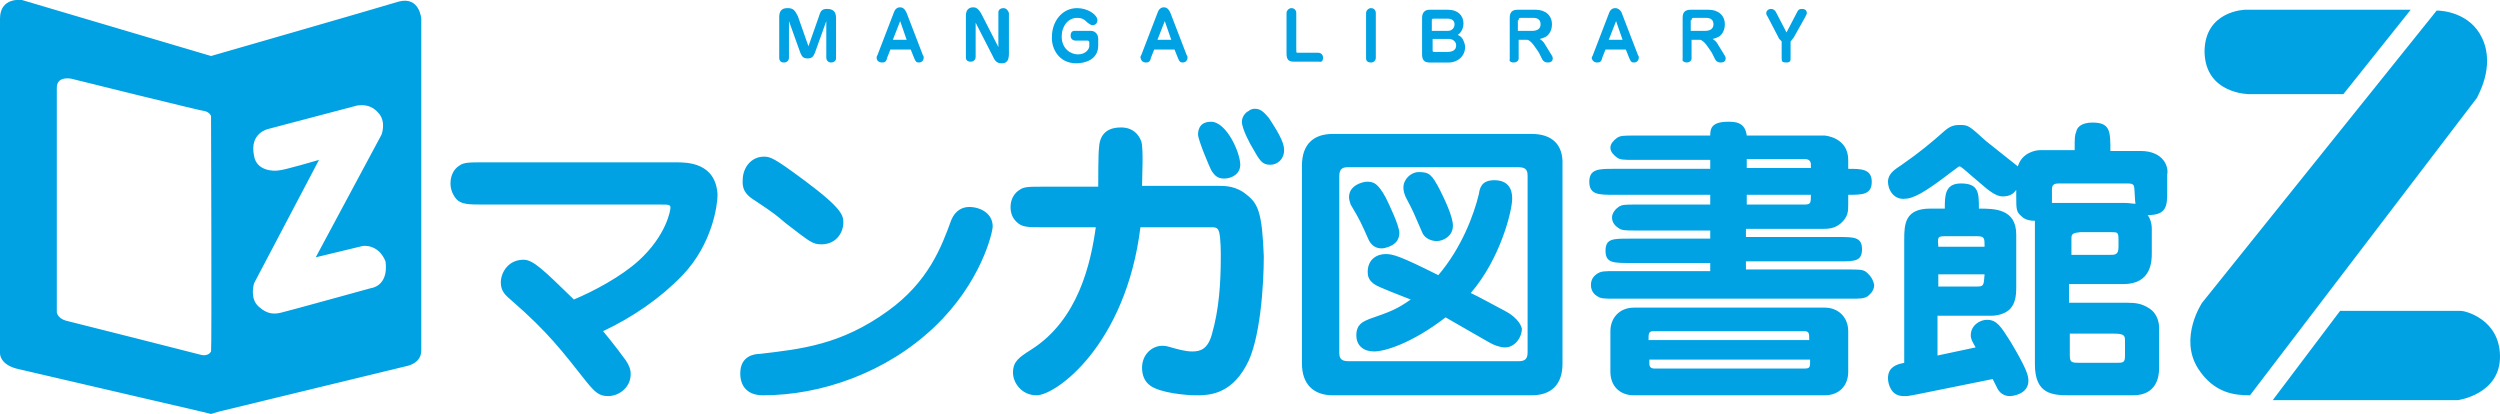 <?xml version="1.0" encoding="utf-8"?>
<!-- Generator: Adobe Illustrator 24.0.1, SVG Export Plug-In . SVG Version: 6.00 Build 0)  -->
<svg version="1.1" id="レイヤー_1" xmlns="http://www.w3.org/2000/svg" xmlns:xlink="http://www.w3.org/1999/xlink" x="0px"
	 y="0px" viewBox="0 0 308 51" style="enable-background:new 0 0 308 51;" xml:space="preserve">
<style type="text/css">
	.st0{fill:#00A2E3;}
</style>
<path class="st0" d="M49.1,0.2C46.5,1,26,6.9,26,6.9L2.7,0C2.7,0,0-0.4,0,2.3c0,2.7,0,41.2,0,41.2s-0.1,1.5,2.4,2
	c2.6,0.6,22.8,5.3,22.8,5.3L26,51l1-0.3l23.1-5.6c0,0,1.8-0.3,1.8-1.9c0-1.6,0-40.9,0-40.9S51.7-0.5,49.1,0.2z M26,43.3
	c-0.4,0.7-1.3,0.4-1.3,0.4S8.2,39.5,8.1,39.5c-1-0.3-1.1-1-1.1-1s0-27.7,0-27.7c0-1.5,1.8-1.1,1.8-1.1s16.5,4.1,16.5,4
	c0.6,0.2,0.7,0.6,0.7,0.6S26.1,43.2,26,43.3z M45.7,35.5c0,0-10.5,2.9-11,3c-0.8,0.2-1.7,0.3-2.8-0.7c-1.2-1-0.6-2.9-0.6-2.9l8-15.2
	c0,0-4.4,1.3-5,1.3c-0.5,0.1-2.7,0.1-3-1.8c-0.6-2.8,1.7-3.3,1.7-3.3l11-2.9c0.8-0.1,1.8-0.1,2.7,1c0.9,1.1,0.3,2.6,0.3,2.6
	l-8.1,15.1l5.8-1.4c0,0,1.9-0.3,2.8,1.9C47.9,35.3,45.7,35.5,45.7,35.5z M83.3,20H59.5c-1.6,0-2.4,0-2.9,0.4c-0.5,0.3-1.1,1-1.1,2.2
	c0,0.6,0.2,1.3,0.7,1.9c0.6,0.7,1.6,0.7,3.4,0.7h21.6c1.2,0,1.4,0,1.4,0.4c0,0.3-0.5,3.4-3.9,6.5c-2.2,2-5.6,3.8-8,4.8
	c-3.7-3.6-5-4.9-6.2-4.9c-1.9,0-2.8,1.6-2.8,2.8c0,1.1,0.6,1.6,1.3,2.2c4.5,3.9,6.3,6.3,9.3,10.1c1,1.2,1.5,1.7,2.6,1.7
	c1.4,0,2.8-1.1,2.8-2.7c0-0.6-0.2-1.1-0.6-1.7c-1.3-1.8-2.8-3.6-2.8-3.6c3.6-1.7,7-4,9.8-6.9c3.7-3.9,4.3-8.7,4.3-9.9
	C88.2,20,84.6,20,83.3,20z M119.4,25.5c-0.8,0-1.7,0.4-2.2,1.6c-1.2,3.3-2.8,7.6-7.8,11.2c-5.8,4.2-10.7,4.7-15.8,5.3
	c-0.6,0-2.4,0.2-2.4,2.4c0,1.5,0.8,2.7,2.8,2.7c7.2,0,15.2-2.8,21.1-8.4c5.8-5.5,7.2-11.7,7.2-12.4
	C122.3,26.3,120.8,25.5,119.4,25.5z M93,24.7c2.4,1.6,2.5,1.7,3.8,2.8c3,2.3,3.3,2.6,4.4,2.6c2,0,2.7-1.7,2.7-2.6
	c0-0.9,0-1.7-4.7-5.2c-3.9-2.9-4.3-3-5.1-3c-1.5,0-2.6,1.3-2.6,2.9C91.4,23.6,92.2,24.2,93,24.7z M153.6,24
	c-1.3-1.1-2.7-1.1-3.4-1.1h-9.5c0-1.2,0.2-4.6-0.1-5.5c-0.3-0.8-1-1.7-2.5-1.7c-1.3,0-2.6,0.5-2.7,2.5c-0.1,0.7-0.1,4.1-0.1,4.8
	h-6.8c-1.7,0-2.4,0-2.9,0.4c-0.5,0.3-1.1,1-1.1,2.1c0,0.7,0.2,1.3,0.7,1.8c0.7,0.7,1.3,0.7,3.4,0.7h6.4c-0.6,4.3-2.1,11.4-8,15.1
	c-1.4,0.9-2.2,1.4-2.2,2.8c0,1.3,1.1,2.8,2.9,2.8c2.4,0,11-6.2,12.8-20.7h8.9c0.6,0,0.7,0.3,0.8,0.6c0.2,0.8,0.2,2.5,0.2,3
	c0,3.2-0.2,6.5-1.1,9.6c-0.5,1.8-1.4,2.1-2.4,2.1c-0.9,0-1.9-0.3-2.6-0.5c-0.4-0.1-0.6-0.2-1.1-0.2c-1.3,0-2.5,1.1-2.5,2.7
	c0,0.9,0.3,1.7,1,2.2c1.2,0.9,4.4,1.2,5.6,1.2c1.5,0,4.2,0,6.2-3.6c1.8-3.1,2.2-10.2,2.2-13.5C155.5,26.2,155,25.1,153.6,24z
	 M150.8,22c1,0,2-0.6,2-1.7c0-1.5-1.7-5.3-3.6-5.3c-1.6,0-1.6,1.3-1.6,1.6c0,0.6,1.4,4,1.7,4.5C149.6,21.5,149.9,22,150.8,22z
	 M154.6,13.4c-0.3,0-0.6,0.1-0.8,0.3c-0.1,0-0.8,0.5-0.8,1.3c0,0.9,1.1,2.9,1.3,3.2c0.9,1.6,1.2,2.1,2.2,2.1c0.9,0,1.7-0.7,1.7-1.8
	c0-0.7-0.3-1.6-1.9-4C155.7,13.8,155.3,13.4,154.6,13.4z M170.2,30.6c0.5,0,1.3-0.3,1.6-0.6c0.3-0.2,0.6-0.7,0.6-1.3
	c0-0.9-1.3-3.6-1.7-4.4c-0.9-1.6-1.4-2-2.5-1.9c-1.1,0.2-2,0.8-2,1.9c0,0.3,0.1,0.6,0.2,0.9c1.2,2,1.3,2.3,2.2,4.3
	C169.1,30.6,170,30.6,170.2,30.6z M185.4,38.3c-0.6-0.3-3.5-1.9-4.2-2.2c3.7-4.3,5.1-10.2,5.1-11.6c0-0.5,0-2.3-2.2-2.3
	c-1.6,0-1.8,1-1.9,1.7c-0.6,2.5-2.1,6.6-5,10c-4.8-2.4-5.6-2.6-6.5-2.6c-1,0-2.2,0.6-2.2,2.2c0,0.5,0.1,1,0.8,1.5
	c0.5,0.4,3.8,1.6,4.5,1.9c-1.7,1.2-2.5,1.5-5.1,2.4c-0.7,0.3-1.6,0.6-1.6,2c0,1.3,0.9,2,2.2,2c1.2,0,4.5-0.9,8.8-4.2
	c0.7,0.4,4.5,2.6,5.4,3.1c0.5,0.3,1.3,0.6,1.9,0.6c1.3,0,2.1-1.3,2.1-2.3C187.2,39.3,185.8,38.5,185.4,38.3z M188.7,16.5h-24.5
	c-2.4,0-3.8,1.3-3.8,3.9v24.4c0,2.5,1.4,3.9,3.8,3.9h24.5c2.4,0,3.8-1.3,3.8-3.9V20.3C192.6,17.8,191.2,16.5,188.7,16.5z
	 M188.2,43.4c0,0.8-0.3,1.1-1.1,1.1h-21c-1,0-1.1-0.5-1.1-1.1V21.7c0-1,0.5-1.1,1.1-1.1h21c1,0,1.1,0.5,1.1,1.1V43.4z M175.2,28.6
	c0.3,0.8,1.2,1.1,1.8,1.1c0.8,0,2-0.6,2-1.9c0-1.1-1-3.2-1.6-4.4c-1-1.9-1.3-2.2-2.6-2.2c-1,0-1.9,0.9-1.9,1.9
	c0,0.4,0.1,0.9,0.5,1.6C174.1,26,174.2,26.3,175.2,28.6z M229.9,33.5c-0.4-0.3-0.9-0.3-2.2-0.3h-12.6c0-0.3,0-0.3,0-1h11.4
	c2,0,2.9,0,2.9-1.5c0-1.5-1-1.5-2.9-1.5h-11.4v-1h9.2c0.9,0,1.7,0,2.5-0.7c0.9-0.8,0.9-1.5,0.9-2.3V24c1.7,0,2.9,0,2.9-1.6
	c0-1.6-1.3-1.6-2.9-1.6v-1.1c0-2.8-2.9-3-2.9-3h-9.6c-0.2-1.7-1.5-1.7-2.3-1.7c-2.1,0-2.2,0.9-2.2,1.7h-9.3c-1.3,0-1.8,0-2.2,0.3
	c-0.4,0.3-0.8,0.7-0.8,1.2c0,0.5,0.4,0.9,0.8,1.2c0.4,0.3,0.9,0.3,2.2,0.3h9.3v1.1h-11.9c-1.8,0-3,0-3,1.6s1.2,1.6,3,1.6h11.9v1.2
	h-9.1c-1.3,0-1.8,0-2.2,0.3c-0.3,0.2-0.8,0.7-0.8,1.3c0,0.7,0.5,1.1,0.8,1.3c0.4,0.3,0.9,0.3,2.2,0.3h9.1v1h-10c-2,0-2.9,0-2.9,1.5
	c0,1.5,1,1.5,2.9,1.5h10c0,0.6,0,0.7,0,1h-11.7c-1.3,0-1.7,0-2.2,0.3c-0.3,0.2-0.8,0.6-0.8,1.4c0,0.9,0.6,1.3,0.8,1.4
	c0.4,0.3,0.9,0.3,2.2,0.3h28.9c1.3,0,1.7,0,2.2-0.3c0.2-0.2,0.8-0.6,0.8-1.4C230.7,34.1,230.1,33.7,229.9,33.5z M215.2,19.6h7.2
	c0.7,0,0.7,0.6,0.7,0.6v0.5h-7.9V19.6z M215.2,24h7.9c0,1,0,1.2-0.8,1.2h-7.1V24z M224.8,37.9h-23.5c-1.8,0-2.9,1.3-2.9,2.9v5
	c0,1.7,1.1,2.9,2.9,2.9h23.5c1.8,0,2.9-1.2,2.9-2.9v-5C227.7,39.1,226.5,37.9,224.8,37.9z M223,44.8c0,0.5-0.2,0.6-0.6,0.6h-18.6
	c-0.4,0-0.6-0.2-0.6-0.6v-0.5H223L223,44.8L223,44.8z M203.1,41.9c0-0.8,0-1.1,0.6-1.1h18.6c0.6,0,0.6,0.3,0.6,1.1H203.1z
	 M244.8,39.4c-0.9,0-2,0.7-2,1.9c0,0.5,0.2,0.8,0.6,1.5l-4.7,1v-4.9h6.7c0.3,0,1.6-0.1,2.3-0.9c0.5-0.6,0.7-1.3,0.7-2.6v-6.5
	c0-3.2-2.7-3.2-4.6-3.2c0-1.9,0-3.1-2.2-3.1c-2,0-2,1.5-2,3.1h-1.8c-3.1,0-3.2,1.9-3.2,3.8v15.2c-1.7,0.3-2,1.1-2,1.9
	c0,0.4,0.1,0.9,0.4,1.4c0.5,0.8,1.3,0.8,1.6,0.8c0.4,0,0.5,0,1.5-0.2l9.4-1.9c0.1,0.2,0.4,0.8,0.5,1c0.3,0.7,0.9,1.1,1.6,1.1
	c0.3,0,2.3-0.2,2.3-1.9c0-0.7-0.3-1.6-2.2-4.8C246.5,40.2,246,39.4,244.8,39.4z M243.5,35.3h-4.7v-1.5h5.7
	C244.4,35.2,244.4,35.3,243.5,35.3z M239.7,29.1h3.8c1,0,1,0.2,1,1.3h-5.7C238.7,29.2,238.7,29.1,239.7,29.1z M263.7,18.6H260
	c0-2.4,0-3.5-2.2-3.5c-1.4,0-1.9,0.6-2,1.1c-0.2,0.5-0.2,0.7-0.2,2.3h-4.3c-0.5,0-2.2,0.3-2.7,2c-0.1-0.1-3.3-2.6-3.9-3.1
	c-2.1-1.9-2.2-2-3.2-2c-0.5,0-1.1,0-1.9,0.7c-1.7,1.5-3,2.6-5.3,4.2c-0.9,0.6-1.7,1.1-1.7,2.1c0,0.9,0.6,2.1,1.9,2.1
	c1.2,0,2.5-0.7,5.9-3.3c0.7-0.5,0.9-0.7,1-0.7c0.2,0,0.3,0.2,0.5,0.3c0.9,0.8,1.3,1.1,2.1,1.8c0.9,0.8,1.9,1.6,2.7,1.6
	c1,0,1.4-0.4,1.7-0.8v0.8c0,1.5,0,1.9,0.6,2.4c0.2,0.2,0.6,0.6,1.7,0.6c0,0.2,0,0.3,0,0.4v17.3c0,3.7,2.2,3.8,4.3,3.8h7.8
	c2.9,0,3.2-2.3,3.2-3.3v-5.1c0-0.3-0.1-1.6-1.2-2.3c-0.9-0.6-1.7-0.7-2.7-0.7h-7.2V35h6.7c3.5,0,3.5-2.9,3.5-3.8v-3
	c0-0.7-0.2-1.3-0.5-1.7c2.4,0,2.4-1.2,2.4-3v-2C267.2,20.6,266.6,18.6,263.7,18.6z M260.3,41.1c1.4,0,1.5,0.2,1.5,0.9v1.8
	c0,0.9-0.2,0.9-1.2,0.9h-4.2c-1.2,0-1.4,0-1.4-1v-2.6H260.3z M261,30.4c0,1-0.4,1-1.1,1h-4.7v-2.1c0-0.6,0.4-0.6,1.1-0.7h3.8
	c0.8,0,0.9,0,0.9,1L261,30.4L261,30.4z M261.7,25h-8.9v-1.7c0-0.7,0.5-0.7,1-0.7h7.9c0.9,0,1,0,1.2,0.3c0.1,0.3,0.1,1.9,0.2,2.2
	C262.6,25.1,262.4,25,261.7,25z M96.6,7.7c0.3,0,0.6-0.2,0.6-0.6V2.6l1.4,3.9c0.2,0.5,0.4,0.7,0.9,0.7c0.5,0,0.7-0.2,0.9-0.7
	l1.4-3.9v4.5c0,0.3,0.2,0.6,0.6,0.6c0.3,0,0.6-0.2,0.6-0.5v-5c0-0.8-0.4-1.1-1.1-1.1c-0.6,0-0.8,0.2-1,0.9l-1.3,3.7l-1.3-3.7
	C97.9,1.2,97.7,1,97,1c-0.8,0-1,0.5-1,1.1v5C96,7.5,96.2,7.7,96.6,7.7z M108.7,7.7c0.3,0,0.5-0.1,0.6-0.6l0.4-1h2.5l0.4,1
	c0.2,0.5,0.3,0.6,0.6,0.6c0.4,0,0.6-0.3,0.6-0.6c0-0.1,0-0.2-0.1-0.3l-2-5.2c-0.1-0.2-0.3-0.7-0.8-0.7c-0.5,0-0.7,0.4-0.8,0.7
	l-2,5.2c0,0-0.1,0.1-0.1,0.3C108,7.5,108.3,7.7,108.7,7.7z M110.9,2.6l0.8,2.3h-1.7L110.9,2.6z M123.6,1c-0.3,0-0.6,0.2-0.6,0.5v4.3
	l-2.1-4.1c-0.4-0.7-0.7-0.8-1-0.8c-0.6,0-0.9,0.4-0.9,1v5.2c0,0.3,0.2,0.5,0.6,0.5c0.3,0,0.6-0.2,0.6-0.6V2.8l2.1,4.1
	c0.3,0.7,0.6,0.9,1.1,0.9c0.6,0,0.9-0.3,0.9-1.2V1.6C124.2,1.3,124,1,123.6,1z M132.6,7.8c1,0,2.7-0.4,2.7-2.2V4.8
	c0-0.7-0.5-1-0.9-1h-2c-0.4,0-0.5,0.3-0.5,0.6c0,0.4,0.3,0.6,0.6,0.6h1.5c0.1,0,0.2,0.1,0.2,0.2v0.5c0,0.3-0.4,1-1.4,1
	c-0.9,0-2-0.7-2-2.2c0-1.3,0.8-2.3,1.9-2.3c0.5,0,0.8,0.1,1.3,0.6c0.4,0.3,0.5,0.3,0.6,0.3c0.4,0,0.6-0.3,0.6-0.6
	c0-0.7-1.2-1.5-2.5-1.5c-1.9,0-3.1,1.7-3.1,3.5C129.5,5.9,130.4,7.8,132.6,7.8z M141.2,7.7c0.3,0,0.5-0.1,0.6-0.6l0.4-1h2.5l0.4,1
	c0.2,0.5,0.3,0.6,0.6,0.6c0.4,0,0.6-0.3,0.6-0.6c0-0.1,0-0.2-0.1-0.3l-2-5.2c-0.1-0.2-0.3-0.7-0.8-0.7c-0.5,0-0.7,0.4-0.8,0.7
	l-2,5.2c0,0-0.1,0.1-0.1,0.3C140.6,7.5,140.8,7.7,141.2,7.7z M143.5,2.6l0.8,2.3h-1.7L143.5,2.6z M163,7.1c0-0.3-0.2-0.6-0.6-0.6
	h-2.6c-0.1,0-0.1-0.1-0.1-0.6V1.6c0-0.3-0.2-0.6-0.6-0.6c-0.3,0-0.6,0.3-0.6,0.6v5c0,0.9,0.4,1,1,1h3C162.9,7.7,163,7.4,163,7.1z
	 M168.9,7.7c0.3,0,0.6-0.2,0.6-0.6V1.6c0-0.3-0.2-0.6-0.6-0.6c-0.3,0-0.6,0.3-0.6,0.6v5.6C168.3,7.5,168.5,7.7,168.9,7.7z
	 M176.1,7.7h2.4c1.1,0,2-0.8,2-1.9c0-0.3-0.1-0.6-0.3-1c-0.2-0.3-0.4-0.4-0.6-0.5c0.6-0.4,0.7-1.1,0.7-1.4c0-1-0.7-1.7-1.9-1.7h-2.3
	c-0.6,0-0.9,0.4-0.9,1v4.5C175.2,7.3,175.4,7.7,176.1,7.7z M176.4,2.5c0-0.1,0-0.2,0.2-0.2h1.8c0.4,0,0.8,0.2,0.8,0.7
	c0,0.4-0.3,0.8-0.8,0.8h-2V2.5z M176.4,4.8h2.2c0.2,0,0.8,0.2,0.8,0.8c0,0.6-0.5,0.8-1.1,0.8h-1.6c-0.2,0-0.2-0.1-0.2-0.2V4.8z
	 M186.5,7.7c0.3,0,0.6-0.2,0.6-0.5V4.9h1c0.5,0,1.1,1,1.5,1.6l0.4,0.8c0.1,0.2,0.3,0.4,0.7,0.4c0.5,0,0.6-0.3,0.6-0.5
	c0-0.1,0-0.2-0.2-0.5l-0.8-1.3c-0.1-0.2-0.3-0.4-0.6-0.6c0.4-0.1,0.6-0.2,0.8-0.3c0.4-0.3,0.7-0.8,0.7-1.5c0-1.1-0.8-1.8-2-1.8h-2.2
	c-0.7,0-1,0.3-1,1v5.1C185.9,7.5,186.1,7.7,186.5,7.7z M187.1,2.5c0-0.3,0.1-0.3,0.4-0.3h1.4c0.5,0,0.9,0.2,0.9,0.8
	c0,0.6-0.5,0.8-1,0.8h-1.8V2.5z M196.8,7.7c0.3,0,0.5-0.1,0.6-0.6l0.4-1h2.5l0.4,1c0.2,0.5,0.3,0.6,0.6,0.6c0.4,0,0.6-0.3,0.6-0.6
	c0-0.1,0-0.2-0.1-0.3l-2-5.2C199.8,1.5,199.5,1,199,1c-0.5,0-0.7,0.4-0.8,0.7l-2,5.2c0,0-0.1,0.1-0.1,0.3
	C196.2,7.5,196.4,7.7,196.8,7.7z M199.1,2.6l0.8,2.3h-1.7L199.1,2.6z M207.8,7.7c0.3,0,0.6-0.2,0.6-0.5V4.9h1c0.5,0,1.1,1,1.5,1.6
	l0.4,0.8c0.1,0.2,0.3,0.4,0.7,0.4c0.5,0,0.6-0.3,0.6-0.5c0-0.1,0-0.2-0.2-0.5l-0.8-1.3c-0.1-0.2-0.3-0.4-0.6-0.6
	c0.4-0.1,0.6-0.2,0.8-0.3c0.4-0.3,0.7-0.8,0.7-1.5c0-1.1-0.8-1.8-2-1.8h-2.2c-0.7,0-1,0.3-1,1v5.1C207.2,7.5,207.5,7.7,207.8,7.7z
	 M208.4,2.5c0-0.3,0.1-0.3,0.4-0.3h1.4c0.5,0,0.9,0.2,0.9,0.8c0,0.6-0.5,0.8-1,0.8h-1.8V2.5z M219.1,4.6c0,0.1,0.2,0.3,0.4,0.5v2.1
	c0,0.4,0.1,0.5,0.6,0.5c0.5,0,0.5-0.3,0.5-0.5V5.1c0.2-0.2,0.3-0.4,0.4-0.5l1.4-2.5c0.2-0.4,0.2-0.4,0.2-0.5c0-0.2-0.1-0.5-0.6-0.5
	c-0.4,0-0.5,0.2-0.6,0.4l-1.3,2.5l-1.3-2.5c-0.1-0.2-0.3-0.4-0.6-0.4c-0.4,0-0.6,0.3-0.6,0.5c0,0.1,0,0.2,0.2,0.5L219.1,4.6z
	 M277.1,11.6h11.6l8.3-10.4h-20.4c0,0-5,0.1-5,5.2C271.7,11.6,277.1,11.6,277.1,11.6z M305.8,4.7c-1.5-3.2-5-3.4-5.6-3.4l-28.9,36
	c0,0-2.9,4.3-0.5,8.1c2,3.1,4.6,3.3,6.4,3.3l28-36.7C305.1,12,307.5,8.3,305.8,4.7z M303.2,38.3c-0.5,0-14.9,0-14.9,0l-8.3,11
	c1.9,0,22.8,0,22.8,0s5.3-0.7,5.2-5.5C307.9,39.3,303.7,38.3,303.2,38.3z"/>
</svg>
